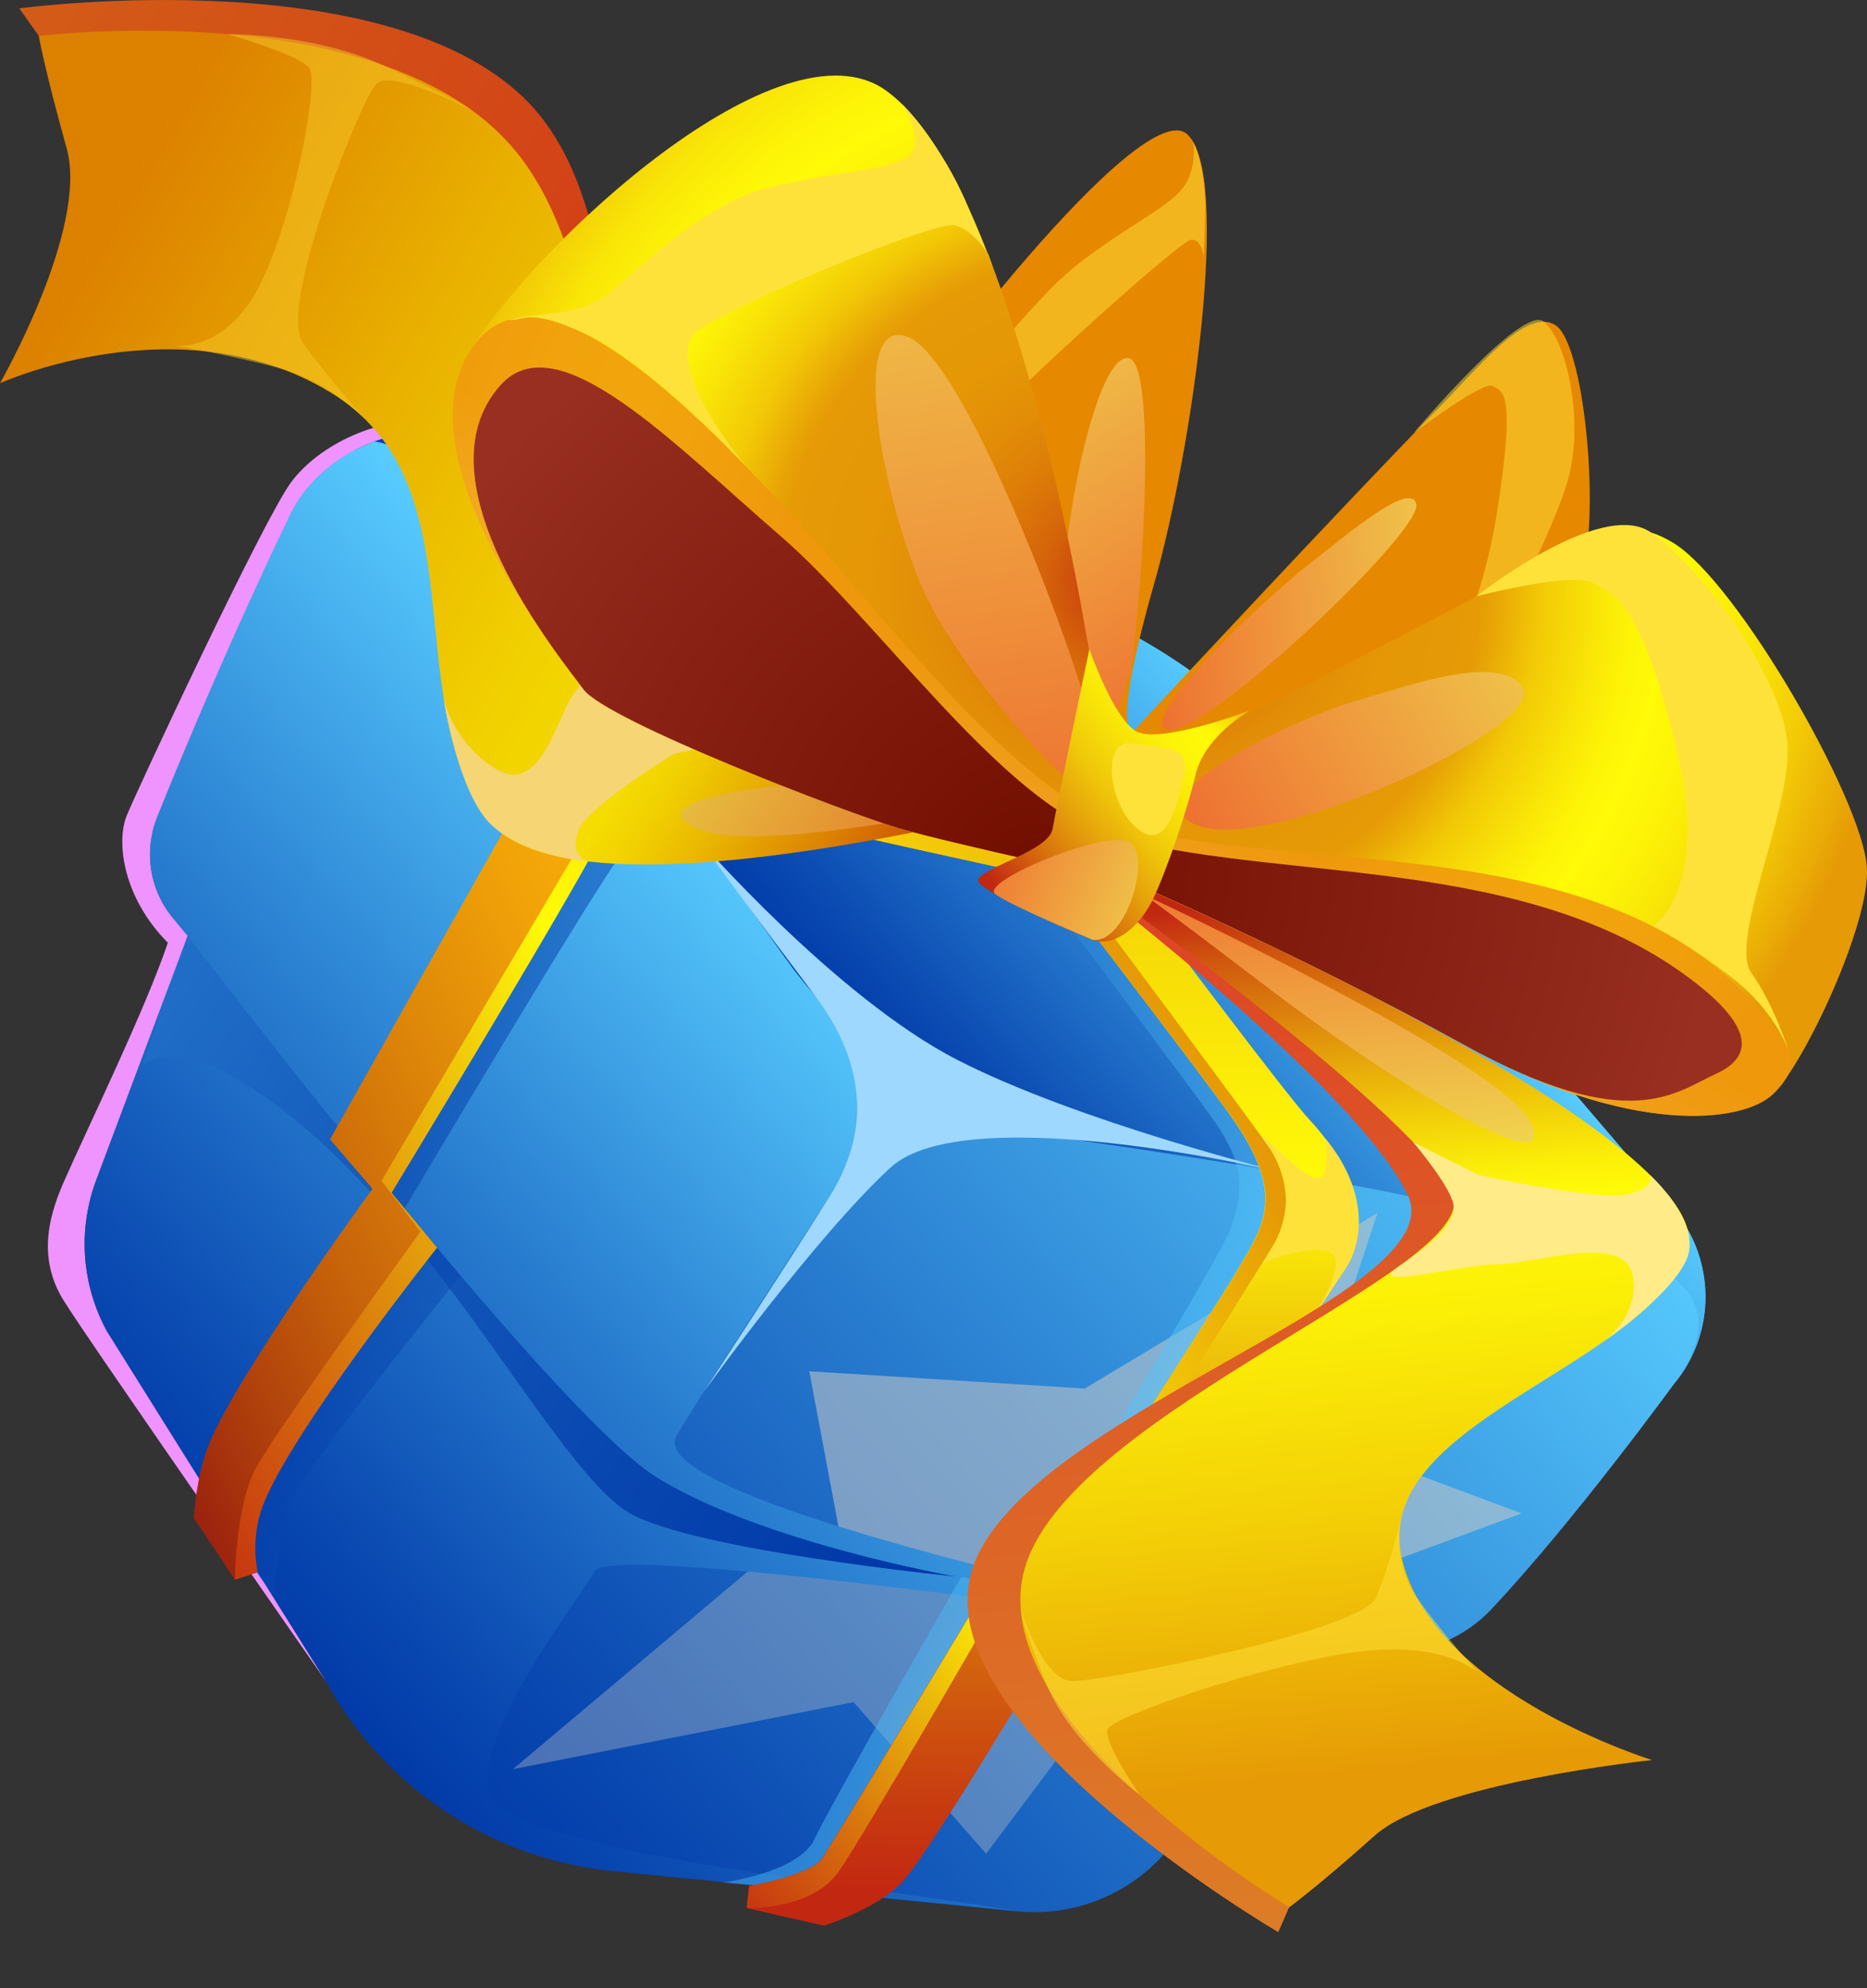 <svg width="31" height="33" viewBox="0 0 31 33" fill="none" xmlns="http://www.w3.org/2000/svg">
<rect x="0" y="0" width="31" height="33" fill="#333333" stroke="none"/>
<path d="M12.45 8.502C12.45 8.502 8.514 7.096 7.408 6.982C6.301 6.869 5.296 7.386 4.835 8.002C4.375 8.62 2.282 13.101 2.105 13.535C1.926 13.97 2.039 14.895 2.787 15.647C2.421 16.735 1.482 18.663 1.079 19.572C0.848 20.091 0.586 20.834 1.06 21.591C1.534 22.349 5.409 27.901 5.409 27.901L12.453 8.504L12.45 8.502Z" fill="#EF94FF"/>
<path d="M21.502 12.719L27.776 20.055C28.496 20.898 28.501 22.139 27.784 22.986C27.784 22.986 26.167 25.211 24.777 26.696C24.268 27.241 23.527 27.51 22.786 27.425C22.564 27.399 22.418 27.378 22.418 27.378L19.308 30.797C18.694 31.469 17.8 31.814 16.896 31.724L10.18 31.056C8.167 30.856 6.381 29.676 5.409 27.901L1.777 22.099C1.362 21.341 1.291 20.44 1.584 19.626L3.118 15.534C3.118 15.534 3.009 15.407 2.863 15.227C2.48 14.763 2.386 14.123 2.61 13.564C3.752 10.732 4.765 8.66 4.765 8.66C5.267 7.476 6.73 6.898 7.969 7.245L16.823 9.729C18.644 10.241 20.273 11.282 21.502 12.719Z" fill="url(#paint0_linear_541_48)"/>
<g style="mix-blend-mode:screen" opacity="0.55">
<path d="M15.78 16.879L19.13 16.549L24.416 19.406L21.542 15.789L23.583 14.418L18.458 12.514L14.435 8.809L14.14 11.249L9.611 10.329L14.557 13.743L15.78 16.879Z" fill="#C8C8C7"/>
</g>
<g style="mix-blend-mode:screen" opacity="0.35">
<path d="M7.15 28.076L5.751 22.729L2.079 21.702L4.864 17.773L9.111 22.835L7.15 28.076Z" fill="#C8C8C7"/>
</g>
<g style="mix-blend-mode:screen" opacity="0.55">
<path d="M4.345 17.132L4.007 11.91L7.073 14.583L10.383 12.226L9.51 17.521L11.903 21.422L8.347 22.014L4.345 17.132Z" fill="#C8C8C7"/>
</g>
<g style="mix-blend-mode:screen" opacity="0.35">
<path d="M8.517 29.364L14.173 28.251L16.374 30.768L19.284 26.887L12.927 25.653L8.517 29.364Z" fill="#C8C8C7"/>
</g>
<g style="mix-blend-mode:screen" opacity="0.55">
<path d="M20.079 27.035L25.266 25.119L21.665 23.777L22.873 20.131L18.01 23.047L13.437 22.76L14.029 25.905L20.079 27.035Z" fill="#C8C8C7"/>
</g>
<path style="mix-blend-mode:screen" d="M7.967 7.244L16.821 9.729C18.642 10.241 20.27 11.282 21.5 12.719L27.774 20.055C28.437 20.832 28.492 21.945 27.935 22.778C28.386 22.021 28.378 21.32 27.052 20.822C24.95 20.032 20.87 19.352 18.022 18.942C16.016 18.654 14.218 17.556 13.043 15.907C10.867 12.856 7.488 8.174 6.915 7.707C6.551 7.412 6.192 7.393 5.897 7.469C6.52 7.145 7.278 7.051 7.967 7.244Z" fill="url(#paint1_linear_541_48)"/>
<path style="mix-blend-mode:multiply" d="M5.897 7.469C5.999 7.417 6.105 7.369 6.213 7.329C6.372 7.339 6.598 7.428 6.914 7.707C7.688 8.386 12.014 14.467 13.043 15.907C13.21 16.143 13.38 16.353 13.543 16.542C14.35 17.469 14.454 18.809 13.786 19.84C12.74 21.45 11.521 23.326 11.233 23.833C10.532 25.072 22.418 27.378 22.418 27.378C22.418 27.378 10.201 25.525 9.878 26.075C9.543 26.639 7.528 29.244 8.252 29.926C9.199 30.818 14.475 31.302 16.896 31.722L10.18 31.054C8.167 30.853 6.381 29.674 5.409 27.899L1.777 22.096C1.362 21.339 1.291 20.438 1.584 19.623L3.118 15.532C3.118 15.532 3.009 15.404 2.863 15.225C2.48 14.76 2.386 14.121 2.61 13.561C3.752 10.73 4.765 8.658 4.765 8.658C4.989 8.132 5.402 7.726 5.9 7.466L5.897 7.469Z" fill="url(#paint2_linear_541_48)"/>
<path style="mix-blend-mode:multiply" opacity="0.5" d="M12.884 8.625L12.625 8.552C12.625 8.552 19.758 18.007 20.19 18.647C20.622 19.286 20.669 19.692 20.457 20.329C20.244 20.966 16.924 26.304 16.924 26.304L15.959 26.176C15.959 26.176 13.781 29.968 13.524 30.525C13.267 31.082 12.002 31.245 12.002 31.245L13.526 31.387L18.607 24.952L21.691 19.867L20.712 18.128L12.884 8.625Z" fill="url(#paint3_linear_541_48)"/>
<path style="mix-blend-mode:multiply" d="M15.865 26.167C15.865 26.167 12.649 25.601 10.905 24.522C9.161 23.444 3.115 15.532 3.115 15.532L2.355 17.703C2.355 17.703 2.75 17.28 3.729 17.799C6.884 19.475 9.081 24.303 10.447 25.11C11.504 25.733 15.865 26.167 15.865 26.167Z" fill="url(#paint4_linear_541_48)"/>
<path style="mix-blend-mode:multiply" opacity="0.5" d="M24.358 16.06L24.558 16.296C24.558 16.296 13.12 13.852 12.257 13.767C11.393 13.682 10.799 13.573 10.357 14.121C9.914 14.668 6.716 20.062 6.716 20.062L7.009 20.414L7.644 21.174C7.644 21.174 5.225 24.168 4.925 24.756C4.626 25.341 4.545 26.486 4.545 26.486L4.135 25.933L4.144 24.586L6.87 20.379L6.181 19.447L10.298 12.993L11.742 12.832L24.35 16.063L24.358 16.06Z" fill="url(#paint5_linear_541_48)"/>
<path d="M21.245 19.449C21.245 19.449 16.044 18.217 14.784 19.381C13.526 20.541 11.688 23.099 11.688 23.099C11.688 23.099 13.177 20.818 13.786 19.841C14.392 18.864 14.437 17.726 13.543 16.542C12.648 15.357 11.612 13.948 11.612 13.948C11.612 13.948 13.894 16.568 15.9 17.594C17.906 18.621 21.245 19.449 21.245 19.449Z" fill="#9FD8FF"/>
<path d="M12.884 8.625C12.884 8.625 19.454 17.153 20.407 18.482C21.363 19.808 21 20.315 20.544 21.085C20.089 21.854 17.17 26.342 17.17 26.342L16.448 26.231C16.448 26.231 13.831 30.587 13.64 30.856C13.448 31.125 12.436 31.305 12.436 31.305L12.396 31.67L13.68 31.961C13.68 31.961 14.461 31.725 14.933 31.288C15.405 30.852 17.821 26.727 17.821 26.727L18.534 26.821C18.534 26.821 21.896 21.729 22.337 21.061C22.779 20.393 22.496 19.393 21.75 18.593C21.004 17.795 14.262 8.656 14.262 8.656L13.073 8.304L12.882 8.628L12.884 8.625Z" fill="url(#paint6_linear_541_48)"/>
<path style="mix-blend-mode:multiply" d="M20.41 18.482C19.454 17.155 12.887 8.625 12.887 8.625L13.078 8.302C13.078 8.302 20.709 18.498 21.075 19.048C21.441 19.598 21.405 20.221 21.198 20.575C20.99 20.929 17.531 26.413 17.531 26.413L16.755 26.276C16.755 26.276 14.371 30.429 13.923 31.068C13.472 31.708 12.401 31.67 12.401 31.67L12.441 31.304C12.441 31.304 13.453 31.125 13.644 30.856C13.836 30.587 16.453 26.231 16.453 26.231L17.175 26.342C17.175 26.342 20.096 21.854 20.549 21.084C21.004 20.315 21.365 19.81 20.412 18.482H20.41Z" fill="url(#paint7_linear_541_48)"/>
<g style="mix-blend-mode:screen">
<path d="M22.002 18.89C22.682 19.711 22.677 20.549 22.34 21.058C22.002 21.568 21.717 22 21.717 22C21.717 22 22.399 20.997 22.109 20.801C21.818 20.605 20.966 20.959 20.966 20.959C20.966 20.959 21.068 20.829 21.195 20.57C21.323 20.31 21.528 19.673 21.073 19.043C20.617 18.415 21.471 19.416 21.802 19.543C22.132 19.671 22 18.885 22 18.885L22.002 18.89Z" fill="#FFE239"/>
</g>
<path d="M24.358 16.061C24.358 16.061 14.515 13.982 13.144 13.614C11.773 13.248 10.567 12.811 9.855 14.126C9.142 15.44 6.499 19.796 6.499 19.796L7.254 20.707C7.254 20.707 4.826 23.763 4.361 24.99C4.147 25.554 4.276 26.094 4.276 26.094L3.899 26.217L3.217 25.195C3.217 25.195 3.259 24.468 3.479 23.947C3.991 22.729 6.185 19.732 6.185 19.732L5.48 18.911C5.48 18.911 8.243 13.993 8.84 12.948C9.437 11.903 10.298 11.556 11.728 11.988C13.017 12.377 23.772 14.723 23.772 14.723L24.579 15.81L24.362 16.065L24.358 16.061Z" fill="url(#paint8_linear_541_48)"/>
<path style="mix-blend-mode:multiply" d="M6.98 20.44L6.334 19.598C6.334 19.598 9.177 14.791 9.793 13.748C10.364 12.783 11.204 12.865 12.266 13.113C13.033 13.29 24.577 15.808 24.577 15.808L24.36 16.063C24.36 16.063 14.517 13.984 13.146 13.616C11.775 13.25 10.569 12.813 9.857 14.128C9.144 15.442 6.501 19.798 6.501 19.798L7.256 20.709C7.256 20.709 4.828 23.765 4.363 24.992C4.149 25.556 4.278 26.096 4.278 26.096L3.901 26.219C3.901 26.219 3.91 24.994 4.248 24.367C4.585 23.741 6.983 20.44 6.983 20.44H6.98Z" fill="url(#paint9_linear_541_48)"/>
<g style="mix-blend-mode:screen" opacity="0.7">
<path d="M11.122 11.841C10.074 11.641 9.421 12.122 9.053 12.625C8.691 13.118 8.496 13.552 8.496 13.552C8.496 13.552 9.156 12.495 9.607 12.762C10.169 13.094 9.659 13.977 9.659 13.977C9.659 13.977 9.874 13.564 10.084 13.366C10.317 13.149 10.674 12.868 11.445 12.964C12.214 13.061 10.874 12.521 10.603 12.294C10.332 12.068 11.122 11.844 11.122 11.844V11.841Z" fill="#FFE239"/>
</g>
<path style="mix-blend-mode:multiply" d="M17.448 14.302C17.448 14.302 16.08 13.809 16.268 13.479C16.457 13.148 17.04 13.288 17.04 13.288L17.451 14.302H17.448Z" fill="url(#paint10_linear_541_48)"/>
<path d="M16.986 13.213C16.738 13.397 16.941 13.71 17.207 14.072C17.472 14.43 17.698 14.697 17.946 14.515C18.194 14.333 18.182 13.892 17.915 13.534C17.651 13.175 17.233 13.031 16.986 13.215V13.213Z" fill="url(#paint11_linear_541_48)"/>
<g style="mix-blend-mode:screen">
<path d="M17.658 14.045C17.694 14.246 17.807 14.392 17.913 14.373C18.019 14.354 18.076 14.177 18.043 13.979C18.008 13.778 17.894 13.632 17.788 13.651C17.682 13.67 17.625 13.847 17.658 14.045Z" fill="#E4E0DC"/>
</g>
<path style="mix-blend-mode:multiply" d="M17.208 14.071C16.944 13.713 16.738 13.396 16.986 13.212C17.125 13.108 17.319 13.108 17.508 13.193C17.323 13.177 17.224 13.193 17.165 13.392C17.099 13.606 17.505 14.446 17.713 14.489C17.921 14.531 17.947 14.512 17.947 14.512C17.699 14.697 17.472 14.43 17.208 14.069V14.071Z" fill="url(#paint12_linear_541_48)"/>
<path d="M18.356 14.656C18.356 14.656 28.395 18.951 27.536 20.853C26.677 22.755 22.302 23.633 22.814 25.863C23.326 28.093 26.969 29.213 26.969 29.213C26.969 29.213 22.224 28.456 21.407 31.653L21.224 32.069C21.224 32.069 15.312 28.621 16.145 26.042C16.978 23.463 24.187 21.492 23.371 19.826C22.498 18.045 18.132 14.71 18.132 14.71L18.356 14.656Z" fill="url(#paint13_linear_541_48)"/>
<path d="M18.819 14.656C18.819 14.656 28.857 18.951 27.998 20.853C27.139 22.755 22.764 23.633 23.276 25.863C23.788 28.092 27.432 29.213 27.432 29.213C27.432 29.213 23.81 29.591 22.83 30.464C21.851 31.337 21.407 31.656 21.407 31.656C21.407 31.656 16.2 28.553 17.033 25.973C17.866 23.394 24.596 21.053 24.124 19.826C23.649 18.599 18.335 14.772 18.335 14.772L18.819 14.656Z" fill="url(#paint14_linear_541_48)"/>
<path style="mix-blend-mode:multiply" d="M19.013 14.859C19.013 14.859 24.952 17.629 25.426 18.649C25.903 19.671 23.107 17.955 21.12 16.445C19.133 14.935 19.01 14.859 19.01 14.859H19.013Z" fill="url(#paint15_linear_541_48)"/>
<g style="mix-blend-mode:screen">
<path d="M27.397 19.501C27.397 19.501 27.508 19.725 27.003 19.826C26.498 19.928 24.551 19.501 24.551 19.501L23.465 18.958C23.465 18.958 24.143 19.756 24.138 20.039C24.131 20.322 23.836 20.605 23.229 21.018C22.623 21.431 24.265 20.985 24.855 20.985C25.445 20.985 26.946 20.463 27.104 21.145C27.25 21.783 26.668 22.238 26.668 22.238C26.668 22.238 27.98 21.327 28.05 20.742C28.121 20.157 27.394 19.501 27.394 19.501H27.397Z" fill="#FFEB88"/>
</g>
<g style="mix-blend-mode:screen" opacity="0.5">
<path d="M23.291 25.105C23.291 25.105 23.055 25.865 23.534 26.528C24.015 27.191 24.549 27.769 24.549 27.769C24.549 27.769 23.994 27.217 22.495 27.422C20.997 27.628 18.458 28.489 18.39 28.704C18.321 28.921 18.921 29.787 18.921 29.787C18.921 29.787 17.776 28.928 17.387 27.982C17 27.035 16.95 26.726 16.95 26.726C16.95 26.726 17.323 27.88 17.779 27.901C18.234 27.923 22.602 27.068 22.842 26.526C23.083 25.983 23.291 25.103 23.291 25.103V25.105Z" fill="#FFE239"/>
</g>
<path d="M19.206 12.607C19.206 12.607 9.769 15.368 8.308 13.273C6.845 11.178 8.209 7.723 5.715 6.217C3.221 4.712 0.236 6.071 0.236 6.071C0.236 6.071 3.424 3.726 0.642 0.594L0.321 0.139C0.321 0.139 6.798 -0.734 8.95 1.899C11.102 4.533 9.384 10.654 11.468 11.508C13.698 12.421 19.267 12.424 19.267 12.424L19.206 12.607Z" fill="url(#paint16_linear_541_48)"/>
<path d="M18.97 12.898C18.97 12.898 9.533 15.659 8.073 13.563C6.61 11.468 7.973 8.013 5.479 6.508C2.985 5.002 0 6.361 0 6.361C0 6.361 1.477 3.787 1.107 2.461C0.736 1.135 0.644 0.597 0.644 0.597C0.644 0.597 6.416 -0.118 8.568 2.515C10.72 5.149 9.616 11.274 11.086 11.985C12.556 12.695 19.104 12.504 19.104 12.504L18.972 12.9L18.97 12.898Z" fill="url(#paint17_linear_541_48)"/>
<path style="mix-blend-mode:multiply" d="M18.668 12.853C18.668 12.853 12.856 14.3 11.591 13.759C10.326 13.221 13.474 12.877 16.001 12.872C18.529 12.867 18.668 12.853 18.668 12.853Z" fill="url(#paint18_linear_541_48)"/>
<g style="mix-blend-mode:screen">
<path d="M9.732 14.292C9.732 14.292 9.451 14.177 9.606 13.78C9.762 13.384 11.188 12.513 11.188 12.513L12.287 12.28C12.287 12.28 11.143 12.051 10.862 11.815C10.581 11.579 10.449 11.161 10.347 10.444C10.246 9.726 9.85 11.118 9.547 11.489C9.245 11.86 8.998 13.223 8.235 12.763C7.523 12.334 7.365 11.595 7.365 11.595C7.365 11.595 7.603 13.16 8.153 13.686C8.703 14.21 9.732 14.295 9.732 14.295V14.292Z" fill="#F5D574"/>
</g>
<g style="mix-blend-mode:screen" opacity="0.5">
<path d="M6.227 7.136C6.227 7.136 5.588 6.364 4.677 6.121C3.766 5.878 2.914 5.739 2.914 5.739C2.914 5.739 3.749 5.845 4.311 4.738C4.873 3.631 5.312 1.34 5.13 1.121C4.948 0.901 3.775 0.566 3.775 0.566C3.775 0.566 5.22 0.554 6.366 1.085C7.513 1.616 7.846 1.84 7.846 1.84C7.846 1.84 6.501 1.128 6.246 1.397C5.991 1.663 4.608 5.094 5.028 5.689C5.448 6.284 6.222 7.136 6.222 7.136H6.227Z" fill="#F5C728"/>
</g>
<path d="M18.843 12.115C18.701 12.254 22.526 8.153 23.794 6.869C24.57 6.081 25.339 5.099 25.823 5.394C26.304 5.689 26.564 8.455 26.278 9.484C26.04 10.34 24.641 12.863 24.176 13.467C23.709 14.071 22.453 14.826 21.151 14.22C19.848 13.613 18.444 13.325 18.444 13.325C18.444 13.325 16.722 13.606 16.235 13.625C15.749 13.644 13.663 13.384 13.576 13.014C13.489 12.643 12.771 10.364 14.022 8.332C15.27 6.303 18.968 1.579 19.709 2.225C20.45 2.87 19.799 7.462 19.164 9.687C18.395 12.396 18.843 12.117 18.843 12.117V12.115Z" fill="url(#paint19_radial_541_48)"/>
<path style="mix-blend-mode:multiply" opacity="0.87" d="M24.398 12.108C24.619 12.629 24.641 12.861 24.174 13.465C23.706 14.069 22.451 14.824 21.148 14.217C19.846 13.611 18.442 13.323 18.442 13.323C18.442 13.323 16.719 13.604 16.233 13.623C15.747 13.642 13.661 13.382 13.574 13.011C13.486 12.641 12.769 10.362 14.02 8.33C15.268 6.3 16.155 8.198 16.639 9.297C17.09 10.321 17.644 12.495 18.574 12.481C20.084 12.457 23.586 10.206 24.398 12.108Z" fill="url(#paint20_linear_541_48)"/>
<path d="M23.93 12.15C24.263 12.535 24.164 12.971 23.671 13.429C23.157 13.908 22.456 14.824 21.153 14.215C19.851 13.608 18.447 13.321 18.447 13.321C18.447 13.321 16.724 13.601 16.238 13.62C15.752 13.639 13.666 13.38 13.579 13.009C13.491 12.639 12.809 10.602 14.194 8.686C15.101 7.431 15.726 8.733 16.417 9.665C17.031 10.491 17.46 12.709 18.39 12.693C19.9 12.669 22.81 10.857 23.933 12.148L23.93 12.15Z" fill="url(#paint21_radial_541_48)"/>
<path style="mix-blend-mode:multiply" d="M23.517 8.363C23.633 8.804 20.098 12.146 19.423 12.112C18.748 12.079 20.896 10.029 21.665 9.42C22.434 8.811 23.418 7.985 23.517 8.363Z" fill="url(#paint22_linear_541_48)"/>
<path style="mix-blend-mode:multiply" d="M18.503 12.025C18.401 12.686 17.658 11.062 17.658 9.857C17.658 8.651 18.21 5.876 18.737 5.944C19.263 6.013 18.909 10.623 18.753 11.161C18.595 11.7 18.531 11.851 18.505 12.025H18.503Z" fill="url(#paint23_linear_541_48)"/>
<g style="mix-blend-mode:screen" opacity="0.5">
<path d="M23.725 11.447C23.725 11.447 24.52 10.607 24.853 8.523C25.186 6.44 24.938 6.501 24.785 6.407C24.631 6.312 23.475 7.185 23.475 7.185C23.475 7.185 25.266 5.055 25.63 5.335C25.995 5.616 26.319 6.964 26.033 7.973C25.747 8.983 24.45 11.301 24.535 11.692C24.62 12.084 24.546 12.716 24.546 12.716C24.546 12.716 24.605 12.16 24.294 11.843C23.982 11.527 23.723 11.445 23.723 11.445L23.725 11.447Z" fill="#FFE239"/>
</g>
<g style="mix-blend-mode:screen" opacity="0.5">
<path d="M19.987 4.262C19.987 4.262 19.954 3.962 19.775 3.979C19.596 3.995 16.71 6.588 16.464 6.978C16.009 7.698 16.386 8.748 16.386 8.748C16.386 8.748 15.881 7.624 15.355 7.483C14.848 7.346 14.824 7.537 14.584 7.646C15.008 7.334 15.306 7.268 15.728 6.803C15.971 6.534 17.137 4.965 17.927 4.361C18.72 3.754 19.331 3.474 19.61 3.157C19.888 2.841 19.815 2.36 19.815 2.36C19.815 2.36 20.039 2.794 20.011 3.603C19.983 4.413 19.978 4.462 19.978 4.462L19.99 4.262H19.987Z" fill="#FFE239"/>
</g>
<path d="M19.966 12.233C19.789 12.325 23.329 10.555 24.912 9.682C25.884 9.146 26.727 8.363 27.786 9.012C28.846 9.661 30.925 13.274 30.998 14.394C31.059 15.329 29.948 17.674 29.44 18.158C28.933 18.644 27.062 18.861 24.315 17.346C21.568 15.831 18.819 14.656 18.819 14.656C18.819 14.656 15.815 14.007 14.933 13.75C14.05 13.493 10.065 11.957 9.687 11.442C9.31 10.928 6.671 7.66 7.79 5.843C8.908 4.028 12.967 0.262 14.706 1.499C16.445 2.735 17.597 7.964 18.034 10.522C18.472 13.08 19.966 12.233 19.966 12.233Z" fill="url(#paint24_radial_541_48)"/>
<path style="mix-blend-mode:multiply" opacity="0.87" d="M29.065 16.591C29.778 17.375 29.948 17.674 29.44 18.16C28.933 18.646 27.062 18.864 24.315 17.349C21.568 15.834 18.819 14.659 18.819 14.659C18.819 14.659 15.815 14.01 14.933 13.752C14.05 13.495 10.065 11.959 9.687 11.445C9.31 10.93 6.671 7.662 7.79 5.845C8.908 4.03 11.643 6.919 13.168 8.575C14.588 10.118 16.87 13.16 18.572 13.682C21.335 14.529 26.467 13.741 29.063 16.591H29.065Z" fill="url(#paint25_linear_541_48)"/>
<path d="M28.227 16.372C29.065 17.047 29.131 17.533 28.492 17.823C27.824 18.125 27.064 18.861 24.317 17.346C21.571 15.831 18.822 14.656 18.822 14.656C18.822 14.656 15.818 14.007 14.935 13.75C14.053 13.493 10.067 11.957 9.689 11.442C9.312 10.928 6.879 7.983 8.314 6.39C9.253 5.347 11.157 7.339 12.97 8.906C14.574 10.293 16.653 13.318 18.354 13.84C21.117 14.687 25.415 14.104 28.23 16.374L28.227 16.372Z" fill="url(#paint26_radial_541_48)"/>
<path style="mix-blend-mode:multiply" d="M25.275 11.395C25.745 12.016 21.184 14.144 19.921 13.713C18.659 13.281 21.42 11.959 22.482 11.643C23.543 11.329 24.872 10.864 25.275 11.395Z" fill="url(#paint27_linear_541_48)"/>
<path style="mix-blend-mode:multiply" d="M18.175 13.066C18.373 13.835 16.063 11.372 15.362 9.861C14.661 8.351 14.069 5.201 15.076 5.593C16.087 5.984 18.109 11.546 18.13 12.129C18.154 12.712 18.121 12.863 18.175 13.066Z" fill="url(#paint28_linear_541_48)"/>
<g style="mix-blend-mode:screen">
<path d="M27.446 15.374C27.446 15.374 28.421 14.784 27.824 12.37C27.227 9.956 26.809 9.89 26.472 9.682C26.134 9.474 24.516 9.897 24.516 9.897C24.516 9.897 26.571 8.269 27.406 8.833C28.239 9.397 29.615 11.268 29.679 12.367C29.742 13.467 28.697 15.612 29.082 16.152C29.466 16.693 29.698 17.441 29.698 17.441C29.698 17.441 29.483 16.778 28.728 16.202C27.973 15.624 27.449 15.374 27.449 15.374H27.446Z" fill="#FFE239"/>
</g>
<g style="mix-blend-mode:screen">
<path d="M16.403 4.212C16.403 4.212 16.169 3.818 15.851 3.736C15.532 3.653 11.728 5.222 11.502 5.569C11.082 6.206 12.384 7.738 12.384 7.738C12.384 7.738 10.805 6.041 9.755 5.557C8.741 5.09 8.809 5.317 8.429 5.312C9.031 5.168 9.538 5.26 10.043 4.92C10.336 4.724 11.565 3.436 12.67 3.139C13.776 2.839 14.737 2.844 15.065 2.608C15.393 2.372 14.98 1.728 14.98 1.728C14.98 1.728 15.643 2.402 16.058 3.398C16.474 4.394 16.497 4.455 16.497 4.455L16.405 4.212H16.403Z" fill="#FFE239"/>
</g>
<path d="M20.759 11.789C20.292 12.075 19.935 12.46 19.841 12.896C19.747 13.333 19.374 14.456 19.138 14.937C18.902 15.416 18.482 15.73 18.137 15.598C17.793 15.466 16.419 14.857 16.256 14.652C16.091 14.446 17.406 14.159 17.477 13.76C17.547 13.361 18.088 10.775 18.088 10.775C18.088 10.775 18.477 11.9 18.857 12.134C19.237 12.367 20.764 11.789 20.764 11.789H20.759Z" fill="url(#paint29_linear_541_48)"/>
<path style="mix-blend-mode:multiply" d="M18.135 15.595C17.793 15.451 16.804 15.036 16.528 14.843C16.252 14.649 18.184 13.835 18.687 13.953C19.19 14.071 18.701 15.706 18.135 15.595Z" fill="url(#paint30_linear_541_48)"/>
<g style="mix-blend-mode:screen">
<path d="M18.767 12.339C19.501 12.426 19.768 12.412 19.65 12.903C19.529 13.394 19.369 14.135 18.89 13.757C18.411 13.38 18.286 12.282 18.767 12.339Z" fill="#FFE239"/>
</g>
<defs>
<linearGradient id="paint0_linear_541_48" x1="20.688" y1="12.219" x2="3.999" y2="27.23" gradientUnits="userSpaceOnUse">
<stop stop-color="#58CCFF"/>
<stop offset="0.48" stop-color="#297ED0"/>
<stop offset="0.83" stop-color="#0B4BB2"/>
<stop offset="1" stop-color="#0038A7"/>
</linearGradient>
<linearGradient id="paint1_linear_541_48" x1="20.57" y1="11.839" x2="14.227" y2="17.547" gradientUnits="userSpaceOnUse">
<stop stop-color="#58CCFF"/>
<stop offset="0.48" stop-color="#297ED0"/>
<stop offset="0.83" stop-color="#0B4BB2"/>
<stop offset="1" stop-color="#0038A7"/>
</linearGradient>
<linearGradient id="paint2_linear_541_48" x1="14.827" y1="16.764" x2="3.746" y2="26.732" gradientUnits="userSpaceOnUse">
<stop stop-color="#58CCFF"/>
<stop offset="0.48" stop-color="#297ED0"/>
<stop offset="0.83" stop-color="#0B4BB2"/>
<stop offset="1" stop-color="#0038A7"/>
</linearGradient>
<linearGradient id="paint3_linear_541_48" x1="19.266" y1="23.974" x2="7.59" y2="17.072" gradientUnits="userSpaceOnUse">
<stop stop-color="#58CCFF"/>
<stop offset="0.48" stop-color="#297ED0"/>
<stop offset="0.83" stop-color="#0B4BB2"/>
<stop offset="1" stop-color="#0038A7"/>
</linearGradient>
<linearGradient id="paint4_linear_541_48" x1="-16.232" y1="3.83" x2="14.989" y2="26.207" gradientUnits="userSpaceOnUse">
<stop stop-color="#58CCFF"/>
<stop offset="0.48" stop-color="#297ED0"/>
<stop offset="0.83" stop-color="#0B4BB2"/>
<stop offset="1" stop-color="#0038A7"/>
</linearGradient>
<linearGradient id="paint5_linear_541_48" x1="19.762" y1="24.415" x2="7.525" y2="17.181" gradientUnits="userSpaceOnUse">
<stop stop-color="#58CCFF"/>
<stop offset="0.48" stop-color="#297ED0"/>
<stop offset="0.83" stop-color="#0B4BB2"/>
<stop offset="1" stop-color="#0038A7"/>
</linearGradient>
<linearGradient id="paint6_linear_541_48" x1="17.625" y1="7.728" x2="17.424" y2="31.499" gradientUnits="userSpaceOnUse">
<stop stop-color="#E69A06"/>
<stop offset="0.5" stop-color="#FFFA08"/>
<stop offset="0.63" stop-color="#EDBE0A"/>
<stop offset="0.81" stop-color="#D66D0E"/>
<stop offset="0.94" stop-color="#C73A10"/>
<stop offset="1" stop-color="#C22711"/>
</linearGradient>
<linearGradient id="paint7_linear_541_48" x1="18.538" y1="16.178" x2="6.492" y2="24.66" gradientUnits="userSpaceOnUse">
<stop stop-color="#E69A06"/>
<stop offset="0.5" stop-color="#FFFA08"/>
<stop offset="0.63" stop-color="#EDBE0A"/>
<stop offset="0.81" stop-color="#D66D0E"/>
<stop offset="0.94" stop-color="#C73A10"/>
<stop offset="1" stop-color="#C22711"/>
</linearGradient>
<linearGradient id="paint8_linear_541_48" x1="23.831" y1="10.742" x2="1.397" y2="21.821" gradientUnits="userSpaceOnUse">
<stop offset="0.45" stop-color="#FFB807"/>
<stop offset="0.52" stop-color="#FBB207"/>
<stop offset="0.62" stop-color="#F0A208"/>
<stop offset="0.72" stop-color="#DE8709"/>
<stop offset="0.84" stop-color="#C6610A"/>
<stop offset="0.96" stop-color="#A6320D"/>
<stop offset="1" stop-color="#9A1F0E"/>
</linearGradient>
<linearGradient id="paint9_linear_541_48" x1="21.069" y1="11.992" x2="1.866" y2="25.516" gradientUnits="userSpaceOnUse">
<stop stop-color="#E69A06"/>
<stop offset="0.5" stop-color="#FFFA08"/>
<stop offset="0.63" stop-color="#EDBE0A"/>
<stop offset="0.81" stop-color="#D66D0E"/>
<stop offset="0.94" stop-color="#C73A10"/>
<stop offset="1" stop-color="#C22711"/>
</linearGradient>
<linearGradient id="paint10_linear_541_48" x1="17.448" y1="13.781" x2="16.25" y2="13.781" gradientUnits="userSpaceOnUse">
<stop stop-color="#A2A3A1"/>
<stop offset="1" stop-color="#D6D5D5"/>
</linearGradient>
<linearGradient id="paint11_linear_541_48" x1="18.413" y1="13.25" x2="16.969" y2="14.185" gradientUnits="userSpaceOnUse">
<stop offset="0.03" stop-color="#CEC8C5"/>
<stop offset="0.05" stop-color="#D7D1CF"/>
<stop offset="0.11" stop-color="#ECEAE8"/>
<stop offset="0.16" stop-color="#FAF8F7"/>
<stop offset="0.21" stop-color="#FFFEFD"/>
<stop offset="0.32" stop-color="#F9F8F7"/>
<stop offset="0.46" stop-color="#EBE8E7"/>
<stop offset="0.63" stop-color="#D3CDCE"/>
<stop offset="0.8" stop-color="#B3A8AA"/>
<stop offset="0.92" stop-color="#998B8E"/>
</linearGradient>
<linearGradient id="paint12_linear_541_48" x1="18.192" y1="13.394" x2="17.007" y2="14.161" gradientUnits="userSpaceOnUse">
<stop stop-color="#D7D2CE"/>
<stop offset="1" stop-color="#B2ABAB"/>
</linearGradient>
<linearGradient id="paint13_linear_541_48" x1="22.646" y1="32.071" x2="20.839" y2="13.448" gradientUnits="userSpaceOnUse">
<stop stop-color="#DD7D26"/>
<stop offset="1" stop-color="#DD3F26"/>
</linearGradient>
<linearGradient id="paint14_linear_541_48" x1="23.274" y1="31.611" x2="21.509" y2="13.453" gradientUnits="userSpaceOnUse">
<stop offset="0.11" stop-color="#E69A06"/>
<stop offset="0.12" stop-color="#E69A06"/>
<stop offset="0.35" stop-color="#F3CE07"/>
<stop offset="0.53" stop-color="#FBEE07"/>
<stop offset="0.63" stop-color="#FFFA08"/>
<stop offset="0.66" stop-color="#FBEE08"/>
<stop offset="0.71" stop-color="#F2CF09"/>
<stop offset="0.78" stop-color="#E49D0B"/>
<stop offset="0.87" stop-color="#D0580E"/>
<stop offset="0.92" stop-color="#C22711"/>
</linearGradient>
<linearGradient id="paint15_linear_541_48" x1="22.484" y1="19.272" x2="22.002" y2="14.309" gradientUnits="userSpaceOnUse">
<stop stop-color="#F0D54E"/>
<stop offset="1" stop-color="#EE7232"/>
</linearGradient>
<linearGradient id="paint16_linear_541_48" x1="-0.905" y1="1.986" x2="19.755" y2="14.136" gradientUnits="userSpaceOnUse">
<stop stop-color="#D35C17"/>
<stop offset="1" stop-color="#D31D17"/>
</linearGradient>
<linearGradient id="paint17_linear_541_48" x1="-0.761" y1="2.755" x2="19.38" y2="14.601" gradientUnits="userSpaceOnUse">
<stop offset="0.11" stop-color="#DC8000"/>
<stop offset="0.35" stop-color="#E9B100"/>
<stop offset="0.53" stop-color="#F1D100"/>
<stop offset="0.63" stop-color="#F5DD01"/>
<stop offset="0.66" stop-color="#F1D101"/>
<stop offset="0.71" stop-color="#E8B201"/>
<stop offset="0.78" stop-color="#DA8002"/>
<stop offset="0.86" stop-color="#C63B04"/>
<stop offset="0.92" stop-color="#B80805"/>
</linearGradient>
<linearGradient id="paint18_linear_541_48" x1="11.959" y1="12.347" x2="17.461" y2="15.588" gradientUnits="userSpaceOnUse">
<stop stop-color="#E6BC3D"/>
<stop offset="1" stop-color="#E44F22"/>
</linearGradient>
<radialGradient id="paint19_radial_541_48" cx="0" cy="0" r="1" gradientUnits="userSpaceOnUse" gradientTransform="translate(52.46 -2.629) rotate(161.22) scale(8.237 9.664)">
<stop stop-color="#C23E2F"/>
<stop offset="0.06" stop-color="#CD5520"/>
<stop offset="0.14" stop-color="#D86B12"/>
<stop offset="0.23" stop-color="#DF7B07"/>
<stop offset="0.32" stop-color="#E48501"/>
<stop offset="0.45" stop-color="#E68800"/>
<stop offset="0.49" stop-color="#EC9900"/>
<stop offset="0.57" stop-color="#F6B400"/>
<stop offset="0.64" stop-color="#FCC400"/>
<stop offset="0.69" stop-color="#FFCA00"/>
<stop offset="0.76" stop-color="#FCC400"/>
<stop offset="0.84" stop-color="#F7B500"/>
<stop offset="0.93" stop-color="#ED9C00"/>
<stop offset="0.99" stop-color="#E68800"/>
</radialGradient>
<linearGradient id="paint20_linear_541_48" x1="15.63" y1="17.237" x2="19.189" y2="9.36" gradientUnits="userSpaceOnUse">
<stop stop-color="#F7B955"/>
<stop offset="0.77" stop-color="#F0980D"/>
</linearGradient>
<radialGradient id="paint21_radial_541_48" cx="0" cy="0" r="1" gradientUnits="userSpaceOnUse" gradientTransform="translate(52.982 1.258) rotate(161.22) scale(8.097 9.5)">
<stop stop-color="#720E00"/>
<stop offset="0.9" stop-color="#982F21"/>
</radialGradient>
<linearGradient id="paint22_linear_541_48" x1="24.508" y1="7.454" x2="19.023" y2="7.866" gradientUnits="userSpaceOnUse">
<stop stop-color="#F0D54E"/>
<stop offset="1" stop-color="#EE7232"/>
</linearGradient>
<linearGradient id="paint23_linear_541_48" x1="19.653" y1="2.565" x2="23.822" y2="9.023" gradientUnits="userSpaceOnUse">
<stop stop-color="#F0D54E"/>
<stop offset="1" stop-color="#EE7232"/>
</linearGradient>
<radialGradient id="paint24_radial_541_48" cx="0" cy="0" r="1" gradientUnits="userSpaceOnUse" gradientTransform="translate(18.775 9.665) rotate(-174.62) scale(12.849 12.19)">
<stop stop-color="#C22711"/>
<stop offset="0.06" stop-color="#CC490D"/>
<stop offset="0.12" stop-color="#D6660A"/>
<stop offset="0.19" stop-color="#DD7D08"/>
<stop offset="0.26" stop-color="#E28D07"/>
<stop offset="0.34" stop-color="#E59706"/>
<stop offset="0.45" stop-color="#E69A06"/>
<stop offset="0.47" stop-color="#E8A406"/>
<stop offset="0.53" stop-color="#F2C906"/>
<stop offset="0.6" stop-color="#F9E407"/>
<stop offset="0.65" stop-color="#FDF407"/>
<stop offset="0.69" stop-color="#FFFA08"/>
<stop offset="0.74" stop-color="#FDF407"/>
<stop offset="0.81" stop-color="#F9E507"/>
<stop offset="0.88" stop-color="#F3CC07"/>
<stop offset="0.96" stop-color="#E9A906"/>
<stop offset="0.99" stop-color="#E69A06"/>
</radialGradient>
<linearGradient id="paint25_linear_541_48" x1="15.929" y1="17.809" x2="19.653" y2="10.984" gradientUnits="userSpaceOnUse">
<stop stop-color="#F7B955"/>
<stop offset="0.77" stop-color="#F0980D"/>
</linearGradient>
<radialGradient id="paint26_radial_541_48" cx="0" cy="0" r="1" gradientUnits="userSpaceOnUse" gradientTransform="translate(17.143 14.389) rotate(-174.62) scale(12.631 11.983)">
<stop stop-color="#720E00"/>
<stop offset="0.9" stop-color="#982F21"/>
</radialGradient>
<linearGradient id="paint27_linear_541_48" x1="26.589" y1="10.744" x2="20.201" y2="14.305" gradientUnits="userSpaceOnUse">
<stop stop-color="#F0D54E"/>
<stop offset="1" stop-color="#EE7232"/>
</linearGradient>
<linearGradient id="paint28_linear_541_48" x1="14.775" y1="1.782" x2="16.608" y2="13.78" gradientUnits="userSpaceOnUse">
<stop stop-color="#F0D54E"/>
<stop offset="1" stop-color="#EE7232"/>
</linearGradient>
<linearGradient id="paint29_linear_541_48" x1="20.75" y1="11.212" x2="16.131" y2="14.985" gradientUnits="userSpaceOnUse">
<stop offset="0.03" stop-color="#E69A06"/>
<stop offset="0.05" stop-color="#E9A906"/>
<stop offset="0.09" stop-color="#F3CC07"/>
<stop offset="0.14" stop-color="#F9E507"/>
<stop offset="0.17" stop-color="#FDF407"/>
<stop offset="0.21" stop-color="#FFFA08"/>
<stop offset="0.28" stop-color="#FDF408"/>
<stop offset="0.38" stop-color="#F8E408"/>
<stop offset="0.5" stop-color="#F0C90A"/>
<stop offset="0.62" stop-color="#E6A30B"/>
<stop offset="0.75" stop-color="#D8730D"/>
<stop offset="0.88" stop-color="#C73A10"/>
<stop offset="0.92" stop-color="#C22711"/>
</linearGradient>
<linearGradient id="paint30_linear_541_48" x1="19.534" y1="15.215" x2="16.305" y2="13.961" gradientUnits="userSpaceOnUse">
<stop stop-color="#F0D54E"/>
<stop offset="1" stop-color="#EE7232"/>
</linearGradient>
</defs>
</svg>

